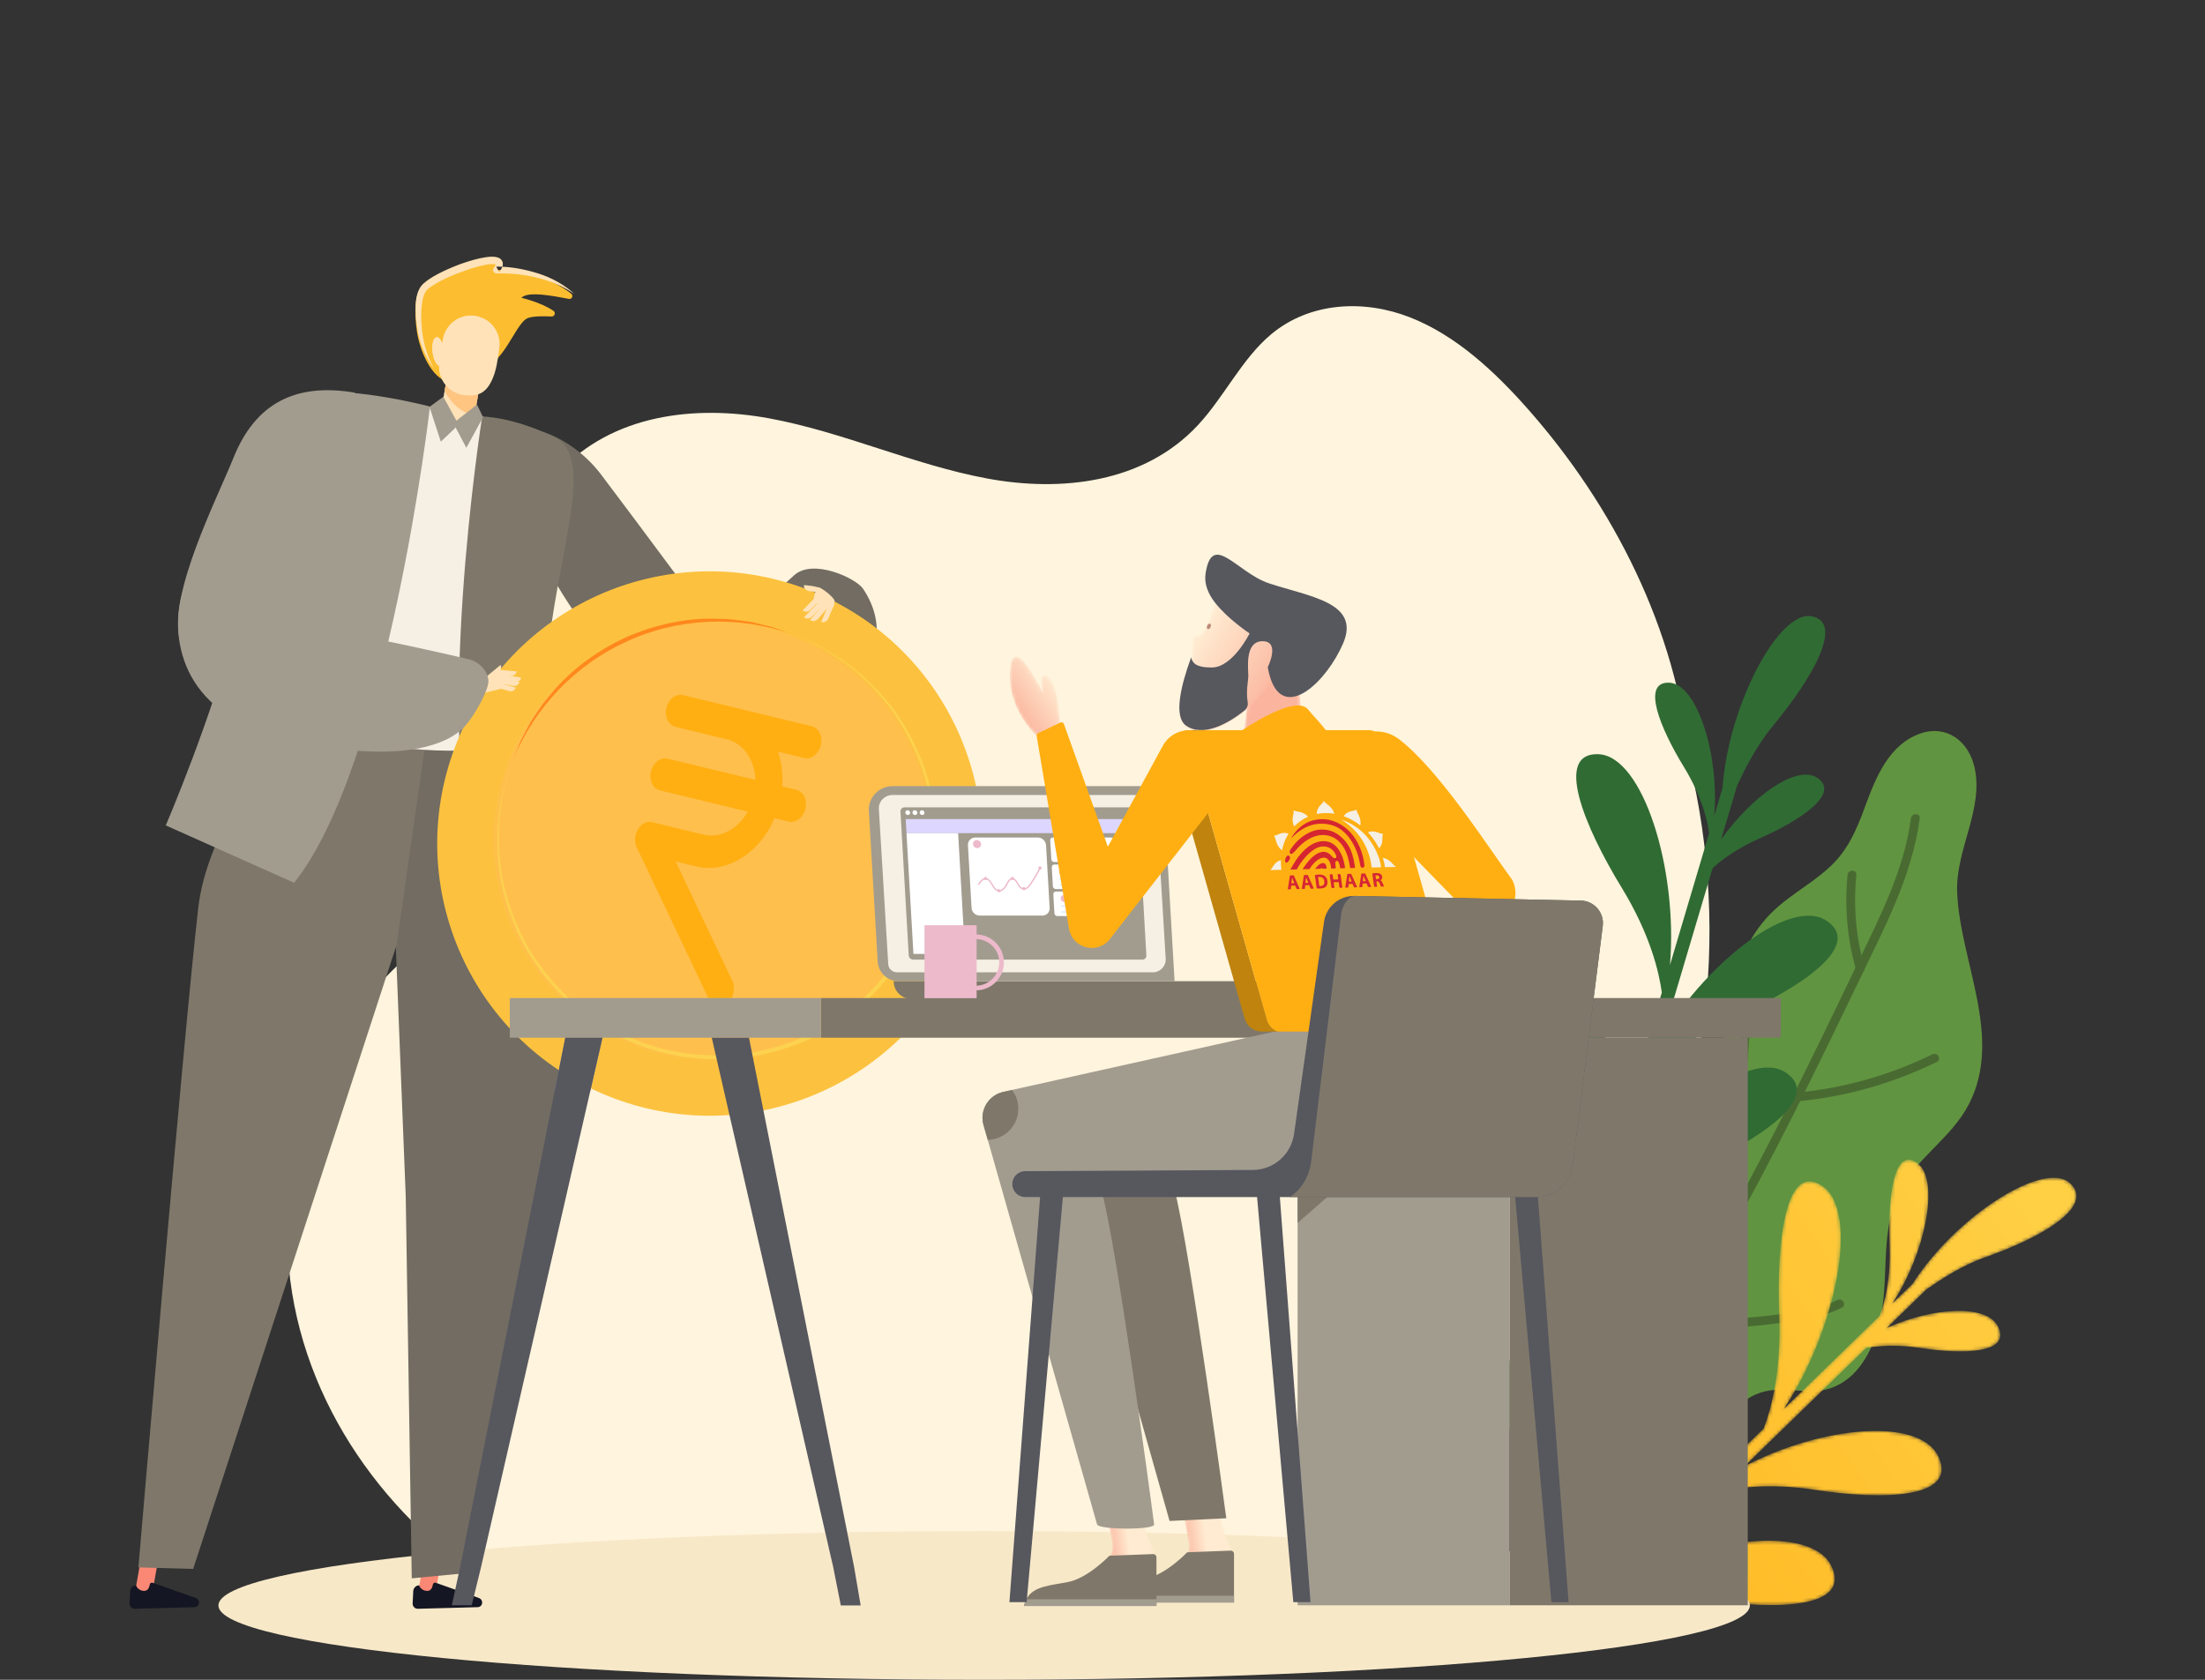 <svg xmlns="http://www.w3.org/2000/svg" xmlns:xlink="http://www.w3.org/1999/xlink" width="630" height="480" viewBox="0 0 630 480">
    <rect x="0" y="0" width="630" height="480" fill="#333333" stroke="none"/>
    <defs>
        <path id="prefix__a" d="M90.888 24.54c.396 10.226-1.53 17.065-2.825 20.435l-27.427 26.66C75.63 49.043 82.396 15.358 71.77 7.975c-10.588-7.357-13.24 15.583-12.413 36.9.624 16.11-2.385 26.928-4.438 32.314l-32.891 31.969c14.397-22.562 21.217-56.011 10.287-62.356-8.426-4.89-12.408 9.549-11.578 33.601.564 16.348-2.902 28.765-5.181 35.046L.065 130.507c.623 1.365 1.478 2.38 2.522 3.003l6.165-5.992c5.25-1.645 15.488-3.692 30.144-1.425 19.634 3.036 41.12 2.516 35.383-9.557-5.725-12.053-37.259-8.32-59.648 5.268L41.743 95.45c5.705-1.435 15.05-2.684 27.676-.73 19.634 3.038 41.12 2.517 35.384-9.557-5.375-11.316-33.499-8.715-55.445 2.886l34.817-33.841c3.628-.676 8.818-1.05 15.441-.026 12.374 1.915 25.916 1.586 22.302-6.024-3.138-6.602-18.57-5.685-31.82.293l11.286-10.97c4.02-2.764 9.75-6.722 16.893-9.24 13.592-4.791 25.954-11.567 25.98-17.47v-.038c-.007-1.273-.587-2.506-1.855-3.668C135.237.497 110.146 16.11 97.42 35.88l-5.808 5.644c9.507-14.238 13.813-35.575 7.1-40.24-.87-.604-1.656-.884-2.362-.884-4.711 0-5.915 12.456-5.462 24.14"/>
        <path id="prefix__d" d="M4.075 40.9C-8.19 73.33 8.158 109.56 40.586 121.822c32.429 12.262 68.659-4.084 80.922-36.512 12.263-32.429-4.083-68.658-36.513-80.921C77.685 1.623 70.182.313 62.802.313 37.45.313 13.572 15.783 4.075 40.9"/>
        <path id="prefix__f" d="M4.542 2.072s5.473 23.965 6.13 29.015C11.547 37.785.498 42.843.498 42.843c1.592 4.93 20.932 1.315 22.149-3.341.633-2.42 1.127-5.132.049-7.327-1.297-2.643-2.286-5.414-2.873-8.279L15.069.7 4.542 2.072z"/>
        <path id="prefix__i" d="M3.935 2.072s5.244 23.965 5.876 29.015C10.648 37.785.059 42.843.059 42.843c1.526 4.93 20.06 1.315 21.226-3.341.606-2.42 1.079-5.132.046-7.327-1.243-2.643-2.19-5.414-2.753-8.279L14.024.7 3.935 2.072z"/>
        <path id="prefix__l" d="M4.589 5.036c-1.332 3.101 4.172.568 4.172.568s-14.564 9.58-4.406 8.844c10.252-.744 15.315-9.88 15.315-9.88L16.423.439S5.921 1.934 4.589 5.036"/>
        <path id="prefix__o" d="M3.481.956L.908 22.502c-.152 1.279-.317 2.755.39 3.79 4.362 6.394 11.388 4.628 15.427 2.403 1.303-.718 2.072-2.221 1.954-3.795L16.798.021 3.481.956z"/>
        <path id="prefix__r" d="M10.669 1.785s-.225.438-.62 1.215c-.793 1.591-1.327 5.192-3.846 8.251-.64.778-1.835.144-2.1.778-.709 1.693-.11 4.561-.773 6.373-2.977 8.143-4.976 16.74-1.415 19.234 4.602 3.235 11.826-.241 17.625-5.266 2.554-2.211 4.823-4.713 6.478-7.084.555-.783 1.03-1.551 1.43-2.282C31.303 15.918 28.939.893 16.37.894c-1.708 0-3.605.278-5.7.891"/>
        <path id="prefix__u" d="M.58 4.781C-.116 17.18 9.636 24.506 9.636 24.506l5.246-3.325s-.13-12.802-3.5-14.827c-3.369-2.024-1.285 4.926-1.285 4.926S5.085.613 2.32.614C1.415.614.75 1.754.58 4.78"/>
        <linearGradient id="prefix__b" x1="-29.605%" x2="95.852%" y1="101.121%" y2="17.391%">
            <stop offset="0%" stop-color="#FFB218"/>
            <stop offset="100%" stop-color="#FFCF44"/>
        </linearGradient>
        <linearGradient id="prefix__g" x1="33.884%" x2="61.051%" y1="54.062%" y2="47.164%">
            <stop offset="0%" stop-color="#FBB59E"/>
            <stop offset="100%" stop-color="#FFEBD1"/>
        </linearGradient>
        <linearGradient id="prefix__j" x1="35.199%" x2="60.149%" y1="54.062%" y2="47.164%">
            <stop offset="0%" stop-color="#FBB59E"/>
            <stop offset="100%" stop-color="#FFEBD1"/>
        </linearGradient>
        <linearGradient id="prefix__m" x1="80.74%" x2="8.102%" y1="83.99%" y2="18.055%">
            <stop offset="0%" stop-color="#FBB59E"/>
            <stop offset="100%" stop-color="#FFEBD1"/>
        </linearGradient>
        <linearGradient id="prefix__p" x1="22635.265%" x2="22635.954%" y1="4969.309%" y2="4969.459%">
            <stop offset="0%" stop-color="#FBB59E"/>
            <stop offset="100%" stop-color="#FFEBD1"/>
        </linearGradient>
        <linearGradient id="prefix__s" x1="80.559%" x2="19.065%" y1="77.378%" y2="30.337%">
            <stop offset="0%" stop-color="#FBB59E"/>
            <stop offset="100%" stop-color="#FFEBD1"/>
        </linearGradient>
        <linearGradient id="prefix__v" x1="22.812%" x2="76.592%" y1="75.068%" y2="15.763%">
            <stop offset="0%" stop-color="#FBB59E"/>
            <stop offset="100%" stop-color="#FFEBD1"/>
        </linearGradient>
    </defs>
    <g fill="none" fill-rule="evenodd">
        <g>
            <path fill="#FFF4DD" d="M400.655 130.705c-3.513-37.821-21.913-73.356-45.907-100.588C344.97 19.02 333.922 8.8 320.832 3.672c-13.091-5.126-28.576-4.44-39.702 4.896-8.29 6.955-13.327 17.78-20.798 25.837-15.462 16.673-39.214 19.244-60.296 15.325-21.082-3.92-41.143-13.292-62.23-17.179-21.085-3.888-44.843-1.24-60.245 15.505-17.946 19.511-19.037 51.585-14.682 79.303 1.476 9.388 3.41 19.23.718 28.267-4.056 13.613-16.871 20.627-27.191 29.001C10.642 205.531-3.58 243.26.926 278.757c4.953 39.019 30.782 71.834 61.812 89.789 31.03 17.954 66.713 22.874 101.567 23.086 14.855.092 29.74-.623 44.441-3.03 42.693-6.995 82.872-28.217 118.265-56.11 19.768-15.578 38.413-33.504 52.525-55.59 26.547-41.547 33.12-96.98 21.119-146.197" transform="translate(37 73) translate(45 14)"/>
            <path fill="#619440" d="M477.18 167.833c-.439-12.062 7.678-23.688 4.965-35.582-1.74-7.622-8.096-12.145-15.32-9.701-9.157 3.097-12.922 12.646-16.133 21.423-2.281 6.238-4.77 11.887-9.543 16.423-4.097 3.893-8.93 6.745-13.332 10.192-7.744 6.065-11.994 13.538-14.273 23.443-2.526 10.984-2.851 24.011-11.65 31.84-7.186 6.39-18.022 8.48-22.244 18.34-4.601 10.748 2.592 27.007-8.091 34.373-4.514 3.112-9.526 4.361-13.598 8.345-3.149 3.08-5.624 6.91-7.346 11.077-3.732 9.025-3.787 19.403.536 28 .186.37.454.604.751.735 3.243 9.073 7.188 18.391 14.587 24.239 6.55 5.177 15.459 7.253 22.984 2.793 12.807-7.593 14.435-26.21 23.61-37.243 3.268-3.929 7.19-6.023 12.075-6.36 5.347-.37 10.654 1.282 15.927-.522 7.712-2.642 11.914-10.571 13.886-18.516 2.987-12.045.032-25.34 5.34-36.815 4.757-10.286 15.127-15.831 20.269-25.874 9.853-19.244-2.685-40.909-3.4-60.61" transform="translate(37 73) translate(45 14)"/>
            <path fill="#496B32" d="M463.969 146.84c-1.88 14.49-8.658 27.728-14.902 40.742-6.159 12.838-12.34 25.666-18.714 38.4-12.64 25.254-26.05 50.187-41.535 73.836-8.64 13.194-17.931 25.967-28.048 38.076-1.034 1.236.744 3.029 1.786 1.78 18.212-21.795 33.748-45.66 47.715-70.34 14.164-25.027 26.766-50.89 39.21-76.798 7.028-14.632 14.897-29.392 17.014-45.697.208-1.603-2.32-1.587-2.526 0" transform="translate(37 73) translate(45 14)"/>
            <path fill="#496B32" d="M381.584 313.55c.046-13.66-.156-27.32-.608-40.974-.053-1.618-2.58-1.624-2.526 0 .452 13.654.654 27.313.608 40.974-.006 1.621 2.52 1.623 2.526 0M396.083 293.9c3.788-1.349 7.764-1.324 11.733-1.398 4.244-.08 8.486-.326 12.71-.74 4.185-.412 8.355-.98 12.495-1.708 3.882-.683 7.707-1.583 11.227-3.404 1.444-.748.168-2.922-1.274-2.177-3.537 1.831-7.455 2.611-11.351 3.276-4.163.713-8.353 1.257-12.56 1.63-4.042.359-8.094.552-12.15.619-3.883.062-7.804.156-11.502 1.472-1.52.541-.865 2.976.672 2.43M415.35 259.836c1.388-4.325 1.256-8.873 1.193-13.357-.067-4.814-.045-9.63.068-14.443.225-9.634.818-19.259 1.756-28.851.158-1.612-2.37-1.602-2.526 0-.922 9.427-1.51 18.884-1.745 28.354-.114 4.646-.144 9.296-.092 13.944.053 4.59.333 9.252-1.091 13.683-.497 1.548 1.941 2.21 2.436.67M431.925 227.67c13.737-1.325 27.082-5.164 39.466-11.228 1.46-.714.18-2.888-1.275-2.176-11.958 5.855-24.925 9.604-38.19 10.885-1.604.154-1.62 2.675 0 2.52M450.711 189.43c-2.44-8.59-3.193-17.533-2.319-26.415.159-1.612-2.368-1.601-2.526 0-.894 9.089-.087 18.295 2.41 27.083.442 1.558 2.88.896 2.435-.669" transform="translate(37 73) translate(45 14)"/>
            <path fill="#306B34" d="M428.23 219.484c-10.673-7.12-36.28 13.308-49.283 37.115l11.06-37.25c4.273-4.342 11.794-10.517 23.678-15.763 18.48-8.159 36.884-20.356 26.191-27.49-10.021-6.684-33.202 10.913-46.761 32.791l14.204-47.837c2.83-2.56 7.157-5.718 13.392-8.47 11.646-5.141 23.245-12.829 16.507-17.324-5.849-3.902-18.81 5.32-27.482 17.655l4.604-15.505c2.18-4.55 5.28-11.053 10.29-17.104 11.606-14.019 20.237-29.545 10.918-31.212-9.327-1.668-23.716 25.343-25.407 49.123l-2.369 7.978c1.513-17.312-4.847-37.82-12.885-38.115-7.986-.294-2.594 12.92 4.217 24.063 5.185 8.484 6.75 15.355 7.22 18.929l-11.19 37.684c2.323-27.42-7.747-59.778-20.464-60.245-12.674-.466-4.118 20.499 6.69 38.181 8.167 13.363 10.676 24.212 11.442 29.917l-13.419 45.19c1.82-27.071-8.094-59.256-20.584-58.673-9.63.448-6.251 14.91 5.854 34.917 8.226 13.6 11.095 26.059 12.09 32.648l-6.321 21.285c1.188.82 2.41 1.216 3.611 1.175l2.515-8.47c3.778-4.273 11.696-11.615 25.49-17.704 18.481-8.158 36.885-20.356 26.192-27.489" transform="translate(37 73) translate(45 14)"/>
        </g>
        <g transform="translate(37 73) translate(412 258)">
            <mask id="prefix__c" fill="#fff">
                <use xlink:href="#prefix__a"/>
            </mask>
            <path fill="url(#prefix__b)" d="M90.888 24.54c.396 10.226-1.53 17.065-2.825 20.435l-27.427 26.66C75.63 49.043 82.396 15.358 71.77 7.975c-10.588-7.357-13.24 15.583-12.413 36.9.624 16.11-2.385 26.928-4.438 32.314l-32.891 31.969c14.397-22.562 21.217-56.011 10.287-62.356-8.426-4.89-12.408 9.549-11.578 33.601.564 16.348-2.902 28.765-5.181 35.046L.065 130.507c.623 1.365 1.478 2.38 2.522 3.003l6.165-5.992c5.25-1.645 15.488-3.692 30.144-1.425 19.634 3.036 41.12 2.516 35.383-9.557-5.725-12.053-37.259-8.32-59.648 5.268L41.743 95.45c5.705-1.435 15.05-2.684 27.676-.73 19.634 3.038 41.12 2.517 35.384-9.557-5.375-11.316-33.499-8.715-55.445 2.886l34.817-33.841c3.628-.676 8.818-1.05 15.441-.026 12.374 1.915 25.916 1.586 22.302-6.024-3.138-6.602-18.57-5.685-31.82.293l11.286-10.97c4.02-2.764 9.75-6.722 16.893-9.24 13.592-4.791 25.954-11.567 25.98-17.47v-.038c-.007-1.273-.587-2.506-1.855-3.668C135.237.497 110.146 16.11 97.42 35.88l-5.808 5.644c9.507-14.238 13.813-35.575 7.1-40.24-.87-.604-1.656-.884-2.362-.884-4.711 0-5.915 12.456-5.462 24.14" mask="url(#prefix__c)"/>
        </g>
        <g>
            <path fill="#F7E8C8" d="M462.964 384.753c0 11.734-97.951 21.247-218.779 21.247s-218.778-9.513-218.778-21.247 97.95-21.246 218.778-21.246c120.828 0 218.779 9.512 218.779 21.246" transform="translate(37 73) translate(0 1)"/>
            <path fill="#FB8875" d="M84.758 382.072c1.33.234 2.6-.653 2.836-1.982l2.216-12.516c.235-1.33-.652-2.599-1.983-2.834-1.33-.235-2.6.651-2.836 1.982l-2.215 12.517c-.236 1.33.652 2.598 1.982 2.833" transform="translate(37 73) translate(0 1)"/>
            <path fill="#141623" d="M100.759 383.88c.02.736-.536 1.35-1.243 1.368l-17.154.46c-.905.023-1.606-.823-1.452-1.754l.16-3.26c.046-.93.77-1.667 1.662-1.69 0 0 .48 1.415 2.098 1.592 1.31.144 1.718-.995 1.845-1.812.06-.393.456-.64.832-.508l12.405 4.383c.496.186.833.671.847 1.22" transform="translate(37 73) translate(0 1)"/>
            <path fill="#FB8875" d="M3.869 382.072c1.33.234 2.6-.653 2.835-1.982l2.217-12.516c.235-1.33-.652-2.599-1.983-2.834-1.33-.235-2.6.651-2.836 1.982l-2.216 12.517c-.235 1.33.652 2.598 1.983 2.833" transform="translate(37 73) translate(0 1)"/>
            <path fill="#141623" d="M19.87 383.88c.02.736-.537 1.35-1.242 1.368l-17.154.46c-.905.023-1.607-.823-1.452-1.754l.159-3.26c.046-.93.769-1.667 1.661-1.69 0 0 .48 1.415 2.098 1.592 1.311.144 1.72-.995 1.846-1.812.06-.393.456-.64.832-.508l12.405 4.383c.495.186.832.671.847 1.22" transform="translate(37 73) translate(0 1)"/>
            <path fill="#726C62" d="M209.605 94.256c12.955 19.413-9.522 37.107-20.866 45.93-18.446 14.348-33.42 8.798-38.76.028 0 0 6.307-8.005 9.603-14.45 5.291-10.35 18.507-24.816 30.356-35.417 5.411-4.841 17.656.896 19.667 3.909" transform="translate(37 73) translate(0 1)"/>
            <path fill="#FCBD30" d="M82.356 22.079c-.695-3.529-1.457-11.407 1.088-14.005 4.354-4.447 25.796-11.685 20.518-4.923 0 0 13.01-.596 22.267 6.801.668.534.156 1.615-.685 1.458-4.347-.82-11.744-2.303-13.578-.307 0 0 5.577 1.25 9.174 3.722.732.503.31 1.666-.577 1.617-2.161-.117-5.191-.147-6.763.45-2.886 1.097-5.74 9.687-10.253 12.944-2.011 1.451-8.193 6.26-12.308 5.34-5.116-1.144-8.066-8.952-8.883-13.097" transform="translate(37 73) translate(0 1)"/>
            <path fill="#726C62" d="M42.22 131.35c-5.248 8.305-3.71 18.08-5.395 34.794-3.746 37.14 38.105 1.255 38.105 1.255l3.995 100.459 1.72 109.148 15.175-1.453s30.81-108.061 33.512-134.32c7.162-69.587-10.223-115.424-12.557-119.315-5.364 3.343-60.444 11.557-74.554 9.432" transform="translate(37 73) translate(0 1)"/>
            <path fill="#7F786A" d="M39.813 131.126c-1.579 15.45-17.672 32.52-20.177 54.385-4.251 37.085-17.09 188.379-17.09 188.379l15.648.424 58.094-178.241 9.627-67.39s-41.388 3.725-46.102 2.443" transform="translate(37 73) translate(0 1)"/>
            <path fill="#F5EFE4" d="M112.233 138.916s-18.52 3.6-39.709.001c-19.395-3.296-35.2-11.188-35.2-11.188l-.414-64.655c2.23-14.639 18.548-25.903 34.44-23.487l27.967 5.234c15.893 2.416 26.783 16.832 24.553 31.471l-11.637 62.624z" transform="translate(37 73) translate(0 1)"/>
            <path fill="#726C62" d="M168.535 143.821l7.133-27.297S142.848 72.25 134.68 61.52c-9.979-13.11-29.21-19.064-31.564-4.95 0 0 5.747 12.43 17.275 33.49 16.656 30.428 48.144 53.762 48.144 53.762" transform="translate(37 73) translate(0 1)"/>
            <path fill="#A29C8F" d="M85.85 42.171S74.047 144.44 47.033 178.252l-36.676-16.396s13.395-30.925 21.207-61.31c7.812-30.384 6.605-60.699 19.984-62.313 13.38-1.614 34.3 3.938 34.3 3.938" transform="translate(37 73) translate(0 1)"/>
            <path fill="#FFE2B7" d="M93.11 48.255c-2.623-.446-4.388-2.931-3.942-5.553l.952-5.592c.446-2.621 2.935-4.384 5.558-3.939 2.623.446 4.388 2.933 3.943 5.553l-.952 5.593c-.446 2.62-2.934 4.383-5.559 3.938" transform="translate(37 73) translate(0 1)"/>
            <path fill="#FFC581" d="M90.23 36.469c.384-2.267 2.825-3.743 5.448-3.298 2.623.447 4.438 2.645 4.052 4.911l-1.01 5.932c-.21 1.237-3.59-.123-5.96-2.516-1.552-1.565-2.75-3.745-2.75-3.745l.22-1.284z" transform="translate(37 73) translate(0 1)"/>
            <path fill="#FFE2B7" d="M87.736 22.363c.597-.077 1.217.64 1.66 1.77l.164-1.067c.684-4.438 4.84-7.482 9.283-6.798 4.443.684 7.49 4.835 6.806 9.273 0 0-.496 4.59-1.356 7.185-1.927 5.816-4.816 6.747-8.93 6.114-4.112-.633-7.022-4.239-6.89-8.293-.815-.262-1.611-1.853-1.87-3.86-.292-2.27.215-4.207 1.133-4.324" transform="translate(37 73) translate(0 1)"/>
            <path fill="#FFE2B7" d="M87.736 22.363c.597-.077 1.217.64 1.66 1.77l.164-1.067c.684-4.438 4.84-7.482 9.283-6.798 4.443.684.634 23.205-3.48 22.572-4.112-.633-7.022-4.239-6.89-8.293-.815-.262-1.611-1.853-1.87-3.86-.292-2.27.215-4.207 1.133-4.324" transform="translate(37 73) translate(0 1)"/>
            <path fill="#7F786A" d="M100.762 45.022s-14.735 93.465-.428 134.3l25.743-.658s-9.552-31.588-6.871-62.844c2.68-31.257 14.34-58.94 2.248-64.882-12.093-5.942-20.692-5.916-20.692-5.916" transform="translate(37 73) translate(0 1)"/>
            <path fill="#A29C8F" d="M88.948 52.198L85.707 42.274 89.664 39.369 93.488 46.364 93.111 48.255z" transform="translate(37 73) translate(0 1)"/>
            <path fill="#A29C8F" d="M96.244 53.956L101.024 45.224 99.291 41.617 93.126 46.414 93.04 47.902z" transform="translate(37 73) translate(0 1)"/>
            <path fill="#FCC23F" d="M238.586 194.547c-15.207 40.171-60.13 60.422-100.342 45.23-40.21-15.192-60.48-60.072-45.274-100.246 15.206-40.171 60.13-60.422 100.34-45.23 40.212 15.192 60.482 60.074 45.276 100.246" transform="translate(37 73) translate(0 1)"/>
        </g>
        <g transform="translate(37 73) translate(104 104)">
            <mask id="prefix__e" fill="#fff">
                <use xlink:href="#prefix__d"/>
            </mask>
            <path fill="#FFBF4D" d="M4.075 40.9C-8.19 73.33 8.158 109.56 40.586 121.822c32.429 12.262 68.659-4.084 80.922-36.512 12.263-32.429-4.083-68.658-36.513-80.921C77.685 1.623 70.182.313 62.802.313 37.45.313 13.572 15.783 4.075 40.9" mask="url(#prefix__e)"/>
        </g>
        <g>
            <path fill="#FFAF12" d="M179.758 143.613c2.03.492 4.172-1.142 4.78-3.647.607-2.506-.548-4.938-2.579-5.43l-22.071-5.346-14.714-3.565c-2.032-.492-4.173 1.142-4.78 3.648-.608 2.504.546 4.937 2.578 5.43l14.714 3.564c4.79 1.16 7.914 5.943 8.158 11.587l-25.073-6.074c-2.032-.492-4.172 1.142-4.78 3.647-.608 2.506.547 4.938 2.578 5.43l25.074 6.074c-2.802 4.906-7.77 7.729-12.561 6.568l-14.714-3.564c-.479-.116-.986-.114-1.49.004-1.01.246-1.944.95-2.59 1.978-.644 1.016-.947 2.268-.841 3.466.048.608.2 1.174.444 1.675l20.618 43.427c.505 1.065 1.339 1.738 2.281 1.966.942.228 1.991.011 2.926-.695 1.864-1.422 2.561-4.3 1.556-6.418l-16.226-34.175 5.835 1.414c8.888 2.152 18.204-3.856 22.42-13.79l4.054.981c2.03.492 4.172-1.142 4.78-3.648.607-2.505-.548-4.937-2.579-5.43l-4.053-.981c.267-3.51-.214-6.856-1.198-9.9l7.453 1.804z" transform="translate(37 73) translate(13)"/>
            <path fill="#FF881D" d="M96.428 144.408l2.294-5.643c.906-1.816 1.9-3.593 2.85-5.398 1.068-1.73 2.274-3.379 3.407-5.076 1.231-1.623 2.598-3.144 3.895-4.724 5.508-6.041 12.29-10.908 19.718-14.352 7.466-3.363 15.599-5.274 23.776-5.455 2.043.063 4.089.05 6.123.178 2.024.266 4.057.457 6.066.784 1.983.477 3.974.91 5.939 1.424l5.751 2.013c-7.68-2.622-15.8-3.854-23.848-3.478-8.04.367-16.015 2.235-23.31 5.622-7.337 3.295-13.98 8.077-19.545 13.891-5.575 5.814-10 12.723-13.116 20.214" transform="translate(37 73) translate(13)"/>
            <path fill="#FCD24F" d="M176.812 108.372c5.699 2.255 11.17 5.118 16.095 8.813 4.84 3.78 9.215 8.164 12.872 13.128 3.54 5.043 6.386 10.55 8.471 16.356 1.943 5.857 3.046 11.968 3.356 18.135.202 6.179-.592 12.349-2.087 18.343-.972 2.93-1.754 5.932-3.116 8.717l-.926 2.124c-.158.352-.298.714-.474 1.056l-.567 1.01-2.27 4.043c-3.351 5.193-7.322 9.991-11.963 14.093-4.71 4.014-9.941 7.388-15.548 10.023-5.685 2.46-11.679 4.145-17.807 5.02-6.15.764-12.375.564-18.489-.36l-4.534-.973-1.134-.244c-.374-.096-.737-.231-1.106-.345l-2.206-.712c-2.99-.822-5.76-2.222-8.601-3.432-5.486-2.847-10.642-6.331-15.143-10.574-4.42-4.313-8.273-9.183-11.383-14.515-2.976-5.404-5.222-11.182-6.665-17.171-1.303-6.026-1.696-12.205-1.33-18.333.488-6.136 1.96-12.13 4.04-17.892-1.987 5.797-3.358 11.798-3.745 17.91-.266 6.108.223 12.236 1.61 18.181 1.495 5.918 3.762 11.615 6.75 16.926 3.12 5.24 6.967 10.008 11.359 14.218 4.477 4.134 9.574 7.518 14.969 10.315 2.8 1.179 5.526 2.551 8.469 3.349l2.17.695c.364.11.721.242 1.088.335l1.116.236 4.458.943c6.009.89 12.123 1.067 18.158.302 6.012-.879 11.887-2.554 17.46-4.977 5.506-2.57 10.65-5.866 15.288-9.791 4.567-4.014 8.479-8.715 11.788-13.806l2.242-3.966.562-.99c.173-.337.31-.693.468-1.038l.916-2.086c1.35-2.734 2.123-5.685 3.091-8.564 1.471-5.893 2.307-11.952 2.168-18.042-.252-6.077-1.284-12.115-3.151-17.919-2.007-5.756-4.781-11.224-8.229-16.26-3.545-4.974-7.816-9.395-12.574-13.236-4.842-3.754-10.252-6.698-15.916-9.045" transform="translate(37 73) translate(13)"/>
            <path fill="#FB8875" d="M86.817 122.117l-1.965 2.434c-.495.614-.47 1.496.061 2.079.72.792 2 .667 2.553-.25l1.197-1.984-1.846-2.279z" transform="translate(37 73) translate(13)"/>
            <path fill="#FFE2B7" d="M93.302 123.78s1.223-2.47 1.061-3.329c-.123-.656-1.682-2.075-1.682-2.075s-3.96 2.13-5.213 3.093c-.868.668-1.442 1.458-1.133 2.595.206.753.974 1.207 1.732 1.018l5.235-1.302z" transform="translate(37 73) translate(13)"/>
            <path fill="#FFE2B7" d="M97.356 123.476c-.212.768-1.007 1.218-1.774 1.006l-3.511-.969.384-1.39 4.901 1.353z" transform="translate(37 73) translate(13)"/>
            <path fill="#FFE2B7" d="M98.417 121.847c-.139.784-.98 1.29-1.879 1.132l-4.109-.726.252-1.42 5.736 1.014z" transform="translate(37 73) translate(13)"/>
            <path fill="#FFE2B7" d="M98.918 120.66c-.139.784-.98 1.29-1.879 1.131l-4.108-.725.251-1.42 5.736 1.013z" transform="translate(37 73) translate(13)"/>
            <path fill="#FFE2B7" d="M97.58 118.848c-.063.794-.852 1.38-1.762 1.308l-4.158-.326 1.005-1.412 4.914.43z" transform="translate(37 73) translate(13)"/>
            <path fill="#FFE2B7" d="M93.01 117.022c.417.68.123 1.616-.656 2.092l-3.558 2.177-.695-.234 4.91-4.035z" transform="translate(37 73) translate(13)"/>
            <path fill="#A29C8F" d="M81.805 135.55c-14.197 12.232-52.647 3.923-65.095-3.267C-3.534 120.59-.765 97.521 5.363 89.277c0 0 17.26 15.025 24.479 15.654 11.59 1.01 41.855 7.497 54.414 10.551 2.98.724 5.87 4.107 5.194 7.095-.813 3.587-4.9 10.606-7.645 12.972" transform="translate(37 73) translate(13)"/>
            <path fill="#A29C8F" d="M12.676 115.52c-7.407.82-10.144-.352-11.38-5.917-2.972-13.38 10.41-39.426 15.469-51.928C22.948 42.4 34.264 36.285 51.39 39.209c0 0-5.765 19.472-13.331 42.265-3.209 9.669-5.508 28.77-5.508 28.77s-7.071 3.859-19.875 5.275" transform="translate(37 73) translate(13)"/>
            <path fill="#FFE2B7" d="M182.474 98.377c-.024.891 1.496 1.624 2.367 2.241.666.47 2.688.535 2.688.535s.823-.665.949-2.295c.087-1.132-4.569-4.632-4.988-3.977 0 0-.976 2.046-1.016 3.496" transform="translate(37 73) translate(13)"/>
            <path fill="#FFE2B7" d="M184.644 104.69c.763.319 1.68-.13 2.047-1.004l1.678-3.997-1.384-.58-2.341 5.58zM179.682 94.206c-.109.82.565 1.586 1.506 1.71l4.298.571s-.351-.772-.53-.979c-.953-1.116-5.274-1.302-5.274-1.302" transform="translate(37 73) translate(13)"/>
            <path fill="#FFE2B7" d="M181.477 104.136c.625.542 1.636.403 2.259-.314l2.844-3.27-1.774-.314-3.329 3.898z" transform="translate(37 73) translate(13)"/>
            <path fill="#FFE2B7" d="M179.739 103.34c.585.586 1.604.519 2.275-.151l3.07-3.063-1.747-.438-3.598 3.652zM179.337 101.386c.585.587 1.603.519 2.274-.151l3.07-3.063-1.746-.437-3.598 3.651zM74.07 32.371c-1.337-1.615-2.346-3.497-3.16-5.446-.84-1.937-1.402-4.033-1.703-6.125-.32-2.096-.52-4.215-.448-6.383.035-1.08.138-2.183.446-3.289.27-1.067.882-2.324 1.817-3.128 1.74-1.529 3.63-2.496 5.549-3.444 1.925-.916 3.885-1.733 5.898-2.425 2.018-.678 4.064-1.27 6.235-1.618C89.814.381 90.877.17 92.33.61c.368.148.86.416 1.14.968.146.286.215.568.198.815.014.28-.03.498-.094.672-.233.783-.612 1.216-.96 1.702l-.82-1.583c4.128-.018 8.087.74 11.934 1.936 3.831 1.209 7.44 3.193 10.382 5.849-1.679-1.06-3.361-2.073-5.182-2.807-1.808-.743-3.66-1.357-5.548-1.823-1.887-.467-3.806-.8-5.737-.994-1.92-.18-3.896-.264-5.759-.2-.545.017-1-.409-1.02-.954-.007-.22.06-.428.18-.598l.021-.033c.251-.358.523-.774.559-1.008.033-.072.03-.11.015-.094.018-.02 0 .019.022.07.057.075.058.069-.05.021-.56-.154-1.64-.082-2.576.076-1.949.335-3.921.922-5.847 1.595-3.81 1.345-7.79 2.967-10.837 5.276-1.267 1.013-1.652 3.078-1.879 5.039-.198 1.997-.144 4.06.033 6.104.36 4.059 1.45 8.12 3.564 11.733" transform="translate(37 73) translate(13)"/>
            <path fill="#7F786A" d="M381.269 385.712L449.363 385.712 449.363 223.533 381.269 223.533z" transform="translate(37 73) translate(13)"/>
            <path fill="#A29C8F" d="M320.742 385.712L381.269 385.712 381.269 223.533 320.742 223.533z" transform="translate(37 73) translate(13)"/>
            <path fill="#7F786A" d="M184.555 223.533L458.82 223.533 458.82 212.19 184.555 212.19z" transform="translate(37 73) translate(13)"/>
            <path fill="#A29C8F" d="M95.655 223.533L184.555 223.533 184.555 212.19 95.655 212.19z" transform="translate(37 73) translate(13)"/>
            <path fill="#7783BB" d="M108.498 238.657L118.674 238.657 122.136 223.533 111.506 223.533z" transform="translate(37 73) translate(13)"/>
            <path fill="#7F786A" d="M381.269 223.533L320.742 276.467 320.742 223.533z" transform="translate(37 73) translate(13)"/>
            <path fill="#57575E" d="M194.031 374.771L193.653 372.881 167.002 238.657 163.995 223.533 153.364 223.533 156.826 238.657 187.62 372.881 188.054 374.771 190.229 385.756 195.904 385.756zM111.506 223.533L108.498 238.657 81.848 372.881 81.469 374.771 79.1 385.712 84.775 385.712 87.446 374.771 87.881 372.881 118.674 238.657 122.136 223.533z" transform="translate(37 73) translate(13)"/>
            <path fill="#7F786A" d="M277.149 212.446h-66.757c-2.801 0-5.07-2.269-5.07-5.068h71.827v5.068zM277.149 212.446v-5.068h66.89c2.727 0 4.938 2.21 4.938 4.935v.133" transform="translate(37 73) translate(13)"/>
            <path fill="#A29C8F" d="M285.6 207.378h-78.88c-3.158 0-5.768-2.461-5.953-5.612l-2.513-42.992c-.227-3.873 2.855-7.138 6.737-7.138h70.983c3.574 0 6.528 2.786 6.738 6.35l2.887 49.392z" transform="translate(37 73) translate(13)"/>
            <path fill="#F5EFE4" d="M283.057 200.987c.127 2.093-1.57 3.857-3.71 3.857h-73.043c-1.338 0-2.443-1.009-2.522-2.3l-2.68-44.355c-.13-2.181 1.662-4.02 3.92-4.02h71.082c2.316 0 4.23 1.748 4.366 3.985l2.587 42.833z" transform="translate(37 73) translate(13)"/>
            <path fill="#A29C8F" d="M276.404 201.211h-65.5c-.66 0-1.228-.537-1.266-1.198l-2.36-41.111c-.038-.661.467-1.198 1.13-1.198h65.498c.662 0 1.23.537 1.268 1.198l2.36 41.11c.038.662-.468 1.199-1.13 1.199" transform="translate(37 73) translate(13)"/>
            <path fill="#FFF" d="M210.033 159.21c.021.376-.267.683-.645.683s-.703-.307-.724-.684c-.021-.378.268-.685.645-.685.378 0 .703.307.724.685M212.087 159.21c.02.376-.267.683-.646.683-.378 0-.702-.307-.723-.684-.022-.378.267-.685.645-.685s.702.307.724.685M214.14 159.21c.02.376-.267.683-.645.683-.379 0-.703-.307-.724-.684-.022-.378.267-.685.645-.685s.702.307.724.685" transform="translate(37 73) translate(13)"/>
            <path fill="#DDD6FF" d="M273.791 161.051L274.022 165.071 209.001 165.071 208.77 161.051z" transform="translate(37 73) translate(13)"/>
            <path fill="#FFF" d="M225.729 199.574L210.982 199.574 209 165.07 223.748 165.07zM268.849 188.76h-16.775c-.422 0-.783-.34-.808-.763l-.314-5.476c-.024-.421.298-.764.72-.764h16.775c.422 0 .783.343.807.764l.315 5.476c.024.422-.299.764-.72.764" transform="translate(37 73) translate(13)"/>
            <path fill="#CAE5FF" d="M267.455 186.045L253.156 186.045 253.14 185.76 267.439 185.76zM262.406 187.76L253.254 187.76 253.238 187.474 262.389 187.474z" transform="translate(37 73) translate(13)"/>
            <path fill="#EDBACB" d="M255.026 183.759c.033.552-.39 1-.943 1-.553 0-1.027-.448-1.058-1-.032-.553.39-1 .943-1 .553 0 1.027.447 1.058 1M259.19 184.045h-2.86c-.158 0-.293-.129-.303-.286-.009-.158.112-.286.27-.286h2.86c.158 0 .293.128.302.286.009.157-.111.286-.27.286" transform="translate(37 73) translate(13)"/>
            <path fill="#FFF" d="M268.406 181.043H251.63c-.421 0-.783-.342-.808-.763l-.313-5.477c-.024-.421.297-.763.72-.763h16.776c.421 0 .782.342.806.763l.315 5.477c.024.421-.298.763-.72.763" transform="translate(37 73) translate(13)"/>
            <path fill="#CAE5FF" d="M267.012 178.328L252.713 178.328 252.696 178.042 266.996 178.042zM261.963 180.042L252.811 180.042 252.795 179.757 261.947 179.757z" transform="translate(37 73) translate(13)"/>
            <path fill="#EDBACB" d="M254.584 176.041c.031.553-.392 1-.944 1-.553 0-1.027-.447-1.058-1-.033-.553.39-1 .943-1 .553 0 1.027.447 1.059 1M258.747 176.327h-2.86c-.158 0-.294-.128-.303-.286-.009-.157.111-.285.27-.285h2.86c.158 0 .293.128.303.285.008.158-.113.286-.27.286" transform="translate(37 73) translate(13)"/>
            <path fill="#FFF" d="M267.963 173.326h-16.775c-.422 0-.784-.342-.808-.764l-.315-5.475c-.024-.423.299-.764.72-.764h16.776c.423 0 .783.341.808.764l.314 5.475c.024.422-.298.764-.72.764" transform="translate(37 73) translate(13)"/>
            <path fill="#CAE5FF" d="M266.569 170.611L252.269 170.611 252.253 170.325 266.552 170.325zM266.618 171.468L252.319 171.468 252.303 171.182 266.602 171.182zM261.519 172.326L252.368 172.326 252.352 172.04 261.503 172.04z" transform="translate(37 73) translate(13)"/>
            <path fill="#EDBACB" d="M254.14 168.324c.033.553-.39 1-.943 1-.553 0-1.027-.447-1.058-1-.032-.552.39-1 .943-1 .553 0 1.027.448 1.058 1M258.304 168.61h-2.86c-.158 0-.293-.128-.303-.286-.009-.157.112-.285.27-.285h2.86c.158 0 .293.128.303.285.008.158-.112.285-.27.285" transform="translate(37 73) translate(13)"/>
            <path fill="#FFF" d="M248.872 168.52l1.028 17.906c.066 1.17-.793 2.127-1.944 2.193-.043.003-.085.005-.129.005h-17.915c-1.214 0-2.256-.983-2.325-2.198l-1.029-17.905c-.07-1.213.86-2.198 2.073-2.198h17.915c1.215 0 2.256.985 2.326 2.198" transform="translate(37 73) translate(13)"/>
            <path fill="#EDBACB" d="M235.483 181.752l-.075-.001c-.76-.04-1.46-.661-2.08-1.85-.544-1.041-1.115-1.58-1.697-1.6l-.036-.001c-.844 0-1.534 1.052-1.77 1.456-.05.087-.161.116-.254.066-.102-.055-.141-.18-.086-.275.269-.466 1.07-1.675 2.138-1.636.741.027 1.43.641 2.048 1.826.547 1.047 1.13 1.593 1.734 1.623 1.036.055 1.879-1.399 1.953-1.534.032-.082.2-.506.477-.937.425-.663.885-1.005 1.369-1.014.601-.01 1.177.497 1.713 1.51.485.918 1.01 1.403 1.557 1.438.97.065 1.766-1.272 1.773-1.284l.007-.01c1.266-1.88 1.981-3.097 2.635-4.49l.355.182c-.662 1.41-1.383 2.64-2.66 4.532-.066.112-.892 1.462-2.02 1.462l-.093-.003c-.7-.046-1.338-.604-1.898-1.661-.31-.588-.792-1.286-1.328-1.286h-.011c-.721.013-1.337 1.251-1.514 1.727l-.004.012-.006.012c-.038.072-.95 1.736-2.227 1.736" transform="translate(37 73) translate(13)"/>
            <path fill="#EDBACB" d="M247.599 175.007c.015.254-.18.46-.435.46-.254 0-.472-.206-.487-.46-.014-.255.18-.46.435-.46.254 0 .473.205.487.46M239.741 178.033c.015.255-.18.461-.434.461s-.473-.206-.488-.46c-.014-.255.181-.461.435-.461.255 0 .473.206.487.46M243.001 180.929c.016.253-.18.46-.433.46-.255 0-.474-.207-.488-.46-.015-.255.18-.461.434-.461.255 0 .473.206.487.46M235.86 181.52c.015.255-.18.461-.435.461-.253 0-.472-.206-.487-.46-.014-.255.18-.461.435-.461s.472.206.487.46M232.04 178.033c.014.255-.18.461-.436.461-.253 0-.472-.206-.487-.46-.014-.255.18-.461.435-.461s.472.206.487.46M230.308 168.194c.037.636-.448 1.151-1.085 1.151-.636 0-1.181-.515-1.218-1.151-.036-.637.45-1.152 1.086-1.152.636 0 1.181.515 1.217 1.152M214.134 212.228L229.036 212.228 229.036 191.376 214.134 191.376z" transform="translate(37 73) translate(13)"/>
            <path fill="#EDBACB" d="M228.835 195.344c-3.674 0-6.662 2.988-6.662 6.66s2.988 6.659 6.662 6.659 6.664-2.987 6.664-6.66c0-3.671-2.99-6.66-6.664-6.66m0 14.651c-4.409 0-7.996-3.585-7.996-7.99 0-4.408 3.587-7.992 7.996-7.992 4.41 0 7.996 3.584 7.996 7.992 0 4.405-3.587 7.99-7.996 7.99" transform="translate(37 73) translate(13)"/>
        </g>
        <g transform="translate(37 73) translate(292 337)">
            <mask id="prefix__h" fill="#fff">
                <use xlink:href="#prefix__f"/>
            </mask>
            <path fill="url(#prefix__g)" d="M4.542 2.072s5.473 23.965 6.13 29.015C11.547 37.785.498 42.843.498 42.843c1.592 4.93 20.932 1.315 22.149-3.341.633-2.42 1.127-5.132.049-7.327-1.297-2.643-2.286-5.414-2.873-8.279L15.069.7 4.542 2.072z" mask="url(#prefix__h)"/>
        </g>
        <g>
            <path fill="#7F786A" d="M13.933 164.914h37.644V151.01c0-.522-.432-.94-.954-.92l-12.423.473s-6.015 6.353-11.72 7.497c-4.981.998-9.948 1.124-11.894 4.932-.29.561-.508 1.196-.653 1.923" transform="translate(37 73) translate(264 220)"/>
            <path fill="#A29C8F" d="M13.933 164.914h37.644v-1.923H14.586c-.29.561-.508 1.196-.653 1.923" transform="translate(37 73) translate(264 220)"/>
            <path fill="#7F786A" d="M77.146.087l-71.02 17.28c-4.15 1.04-6.613 5.32-5.434 9.44l32.47 114.807 16.205-.772s-10.184-76.133-14.87-94.294c-.636-2.468 1.2-4.876 3.743-4.898l50.86-.439c15.27-1.461 23.453-17.516 25.856-41.124h-37.81z" transform="translate(37 73) translate(264 220)"/>
        </g>
        <g transform="translate(37 73) translate(271 337)">
            <mask id="prefix__k" fill="#fff">
                <use xlink:href="#prefix__i"/>
            </mask>
            <path fill="url(#prefix__j)" d="M3.935 2.072s5.244 23.965 5.876 29.015C10.648 37.785.059 42.843.059 42.843c1.526 4.93 20.06 1.315 21.226-3.341.606-2.42 1.079-5.132.046-7.327-1.243-2.643-2.19-5.414-2.753-8.279L14.024.7 3.935 2.072z" mask="url(#prefix__k)"/>
        </g>
        <g>
            <path fill="#7F786A" d="M12.57 164.914h37.845V151c0-.523-.435-.94-.96-.92l-12.489.473s-6.047 6.356-11.783 7.502c-5.007.998-10.001 1.124-11.957 4.935-.291.561-.51 1.196-.656 1.924" transform="translate(37 73) translate(243 221)"/>
            <path fill="#A29C8F" d="M12.57 164.914h37.845v-1.924h-37.19c-.29.561-.51 1.196-.655 1.924M135.947.057c-2.42 23.618-22.256 41.648-46.064 41.85l-51.13.44c-2.553.023-4.399 2.43-3.763 4.906 4.095 15.779 13.195 82.105 14.754 94.347.21 1.633-15.84 1.571-16.29 0L2.532 32.806l-.318-1.091-1.21-4.218c-1.187-4.124 1.295-8.403 5.46-9.448l2.685-.596 3.956-.882L84.453.7l51.494-.643z" transform="translate(37 73) translate(243 221)"/>
            <path fill="#7F786A" d="M10.957 22.816c0 4.851-3.903 8.798-8.744 8.9l-1.21-4.218c-1.187-4.125 1.296-8.404 5.462-9.45l2.684-.595c1.132 1.486 1.808 3.343 1.808 5.363" transform="translate(37 73) translate(243 221)"/>
        </g>
        <g transform="translate(37 73) translate(333 207)">
            <mask id="prefix__n" fill="#fff">
                <use xlink:href="#prefix__l"/>
            </mask>
            <path fill="url(#prefix__m)" d="M4.589 5.036c-1.332 3.101 4.172.568 4.172.568s-14.564 9.58-4.406 8.844c10.252-.744 15.315-9.88 15.315-9.88L16.423.439S5.921 1.934 4.589 5.036" mask="url(#prefix__n)"/>
        </g>
        <path fill="#FFAF12" d="M347.72 140.31c-.989 1.422-1.668 3.18-1.717 5.34-.071 3.049 1.222 5.976 3.364 8.173l29.291 30.073-31.6 23.895 5.427 6.209 40.46-26.192c2.072-1.342 3.247-3.697 3.03-6.132-.126-1.39-.497-2.717-1.152-3.604-6.466-8.743-20.633-31.086-32.162-39.887-4.683-3.575-11.59-2.692-14.942 2.126" transform="translate(37 73)"/>
        <g transform="translate(37 73) translate(317 118)">
            <mask id="prefix__q" fill="#fff">
                <use xlink:href="#prefix__o"/>
            </mask>
            <path fill="url(#prefix__p)" d="M3.481.956L.908 22.502c-.152 1.279-.317 2.755.39 3.79 4.362 6.394 11.388 4.628 15.427 2.403 1.303-.718 2.072-2.221 1.954-3.795L16.798.021 3.481.956z" mask="url(#prefix__q)"/>
        </g>
        <g transform="translate(37 73) translate(300 97)">
            <mask id="prefix__t" fill="#fff">
                <use xlink:href="#prefix__r"/>
            </mask>
            <path fill="url(#prefix__s)" d="M10.669 1.785s-.225.438-.62 1.215c-.793 1.591-1.327 5.192-3.846 8.251-.64.778-1.835.144-2.1.778-.709 1.693-.11 4.561-.773 6.373-2.977 8.143-4.976 16.74-1.415 19.234 4.602 3.235 11.826-.241 17.625-5.266 2.554-2.211 4.823-4.713 6.478-7.084.555-.783 1.03-1.551 1.43-2.282C31.303 15.918 28.939.893 16.37.894c-1.708 0-3.605.278-5.7.891" mask="url(#prefix__t)"/>
        </g>
        <g>
            <path fill="#57575E" d="M49.698 25.968c-4.682 10.73-16.012 21.46-20.337 10.855-.467-1.135-.853-2.515-1.141-4.172 0 0 3.703-7.425-1.48-7.425-5.185 0-4.075 7.796-4.075 10.023 0 1.106-.71 4.124-.185 7.369.145.901-.173 1.813-.883 2.385-5.66 4.546-12.343 7.42-16.706 4.354-3.614-2.532-1.585-11.256 1.437-19.52.525 2.48 2.882 2.894 5.933 2.894 5.925 0 10.774-9.733 10.774-9.733s-6.102-3.98-9.886-8.79c-2.111-2.68-3.118-5.545-2.703-8.288 1.851-12.25 8.94-.306 18.075 2.746 11.612 3.881 26.361 5.422 21.177 17.302" transform="translate(37 73) translate(297 85)"/>
            <path fill="#BC8877" d="M11.862 21.213c-.189.422-.551.667-.81.546-.257-.12-.313-.562-.124-.985.19-.423.552-.667.81-.545.258.12.314.56.124.984" transform="translate(37 73) translate(297 85)"/>
            <path fill="#FFAF12" d="M20.973 50.64s15.024-10.395 18.726-5.94c3.703 4.455 8.887 8.91 4.444 9.653-4.444.743-23.382 1.484-23.17-3.712" transform="translate(37 73) translate(297 85)"/>
            <path fill="#BF830E" d="M30.96 136.772h-4.473c-2.259 0-4.25-1.507-4.866-3.69L.343 58.095c-1.066-3.742 1.734-7.454 5.607-7.454h2.036c-1.643 1.455-2.465 3.786-1.791 6.132l21.737 76.605c.443 1.583 1.584 2.807 3.028 3.394" transform="translate(37 73) translate(297 85)"/>
            <path fill="#FFAF12" d="M78.566 136.772H30.96c-1.443-.587-2.584-1.811-3.029-3.394L6.195 56.773c-.675-2.346.147-4.677 1.792-6.132H57.18c1.489 0 2.798.99 3.205 2.427l22.226 78.336c.762 2.687-1.252 5.368-4.044 5.368" transform="translate(37 73) translate(297 85)"/>
            <g>
                <path fill="#D42531" d="M9.253 19.541c.314-.505.629-.959.959-1.401.693-.93 1.432-1.814 2.357-2.494.608-.447 1.245-.847 2-1.015 1.07-.238 2.034.09 2.87 1.02.142.159.273.331.435.47.22.19.457.31.725.247.2-.047.3-.2.288-.423-.015-.267-.101-.522-.233-.76-.702-1.273-1.705-1.996-3.037-2.143-1.065-.118-1.981.193-2.834.702-1.167.696-2.14 1.634-3.029 2.678-.799.936-1.511 1.948-2.097 3.064-.03.058-.063.097-.135.099-.57.011-1.14.026-1.707.041-.034-.04-.005-.064.008-.088.932-1.738 1.962-3.39 3.27-4.805 1.117-1.21 2.376-2.214 3.917-2.803 1.03-.392 2.112-.552 3.268-.32 1.478.294 2.601 1.21 3.451 2.564.742 1.179 1.194 2.452 1.46 3.781.075.373.13.748.182 1.123.015.115-.004.162-.122.162-.378 0-.755.013-1.131.027-.1.004-.132-.027-.148-.133-.066-.463-.146-.924-.31-1.375-.047-.132-.105-.26-.184-.377-.234-.347-.641-.35-.796-.002-.104.232-.093.494-.068.756.032.342.075.686.121 1.029.014.106-.012.14-.111.14-.362.004-.724.012-1.084.028-.11.004-.14-.028-.148-.146-.045-.635-.142-1.264-.457-1.861-.307-.579-.723-.996-1.349-1.088-.447-.065-.856.039-1.245.208-.738.323-1.343.833-1.895 1.416-.432.455-.807.964-1.142 1.508-.056.091-.122.124-.228.127-.595.01-1.188.027-1.82.044" transform="translate(37 73) translate(297 85) translate(28.916 70.848)"/>
                <path fill="#D42531" d="M24.097 18.12c.043.31.085.617.133.927.015.093-.016.118-.1.12-.392.005-.784.015-1.175.03-.1.003-.123-.04-.136-.132-.099-.69-.227-1.377-.39-2.062-.364-1.526-.888-2.996-1.843-4.308-1.27-1.748-2.892-2.706-4.849-2.907-1.412-.146-2.7.156-3.918.715-1.379.634-2.564 1.55-3.632 2.638-.434.443-.82.936-1.25 1.384-.186.193-.382.376-.604.523-.176.116-.368.185-.585.039-.154-.104-.22-.368-.172-.627.055-.307.22-.544.38-.782 1.352-1.998 3.05-3.562 5.166-4.606 1.092-.537 2.26-.868 3.522-.89 2.776-.05 5.104 1.201 7.018 3.595.833 1.039 1.367 2.22 1.772 3.458.31.95.523 1.914.663 2.885" transform="translate(37 73) translate(297 85) translate(28.916 70.848)"/>
                <path fill="#D42531" d="M6.006 10.616c.555-.961 1.213-1.819 1.985-2.569 1.257-1.217 2.707-2.108 4.426-2.516 2.9-.684 5.753-.203 8.51 1.73 1.812 1.266 3.164 2.968 4.185 4.957.66 1.29 1.125 2.63 1.44 4.013.16.7.274 1.401.357 2.105.047.394-.114.673-.418.754-.246.064-.456-.029-.612-.27-.12-.185-.172-.388-.2-.595-.232-1.635-.69-3.228-1.394-4.77-.7-1.533-1.597-2.935-2.783-4.143-1.381-1.409-2.979-2.244-4.768-2.584-1.203-.23-2.388-.272-3.549-.103-1.475.214-2.815.744-4.059 1.502-1.088.664-2.064 1.481-2.957 2.408-.07.073-.07.073-.163.08" transform="translate(37 73) translate(297 85) translate(28.916 70.848)"/>
                <path fill="#F5EFE4" d="M20.48 5.418c.22.08.441.15.658.238 4.66 1.924 7.931 5.32 9.78 10.21.365.964.602 1.954.756 2.954.02.129-.01.163-.129.165-.8.014-1.598.033-2.397.06-.128.004-.155-.044-.169-.163-.191-1.664-.601-3.295-1.257-4.888-1.188-2.886-3-5.3-5.42-7.246-.296-.237-.597-.466-.906-.678-.304-.21-.612-.415-.917-.622 0-.009 0-.019.002-.03M15.299 0c.296.458.705.737 1.093 1.041.625.49 1.184 1.041 1.576 1.762.125.23.223.467.31.71.049.133.037.174-.101.15-.507-.086-1.012-.133-1.518-.159-.993-.047-1.967.002-2.922.165l-.425.074c-.01-.48.087-.906.248-1.31.22-.55.569-.988.96-1.393.295-.304.617-.586.779-1.04M6.427 5.851c-.07-.519-.007-1.117.11-1.705.087-.443.218-.876.15-1.36-.007-.045-.003-.085.053-.055.562.309 1.153.299 1.732.435.829.194 1.593.553 2.244 1.225.111.113.097.143-.024.197-1.4.628-2.642 1.494-3.721 2.603-.09.092-.135.102-.194-.051-.063-.165-.134-.325-.183-.492-.068-.227-.122-.455-.167-.797M24.644 2.488c.057.484.274.886.478 1.293.337.674.611 1.361.68 2.096.03.33.018.653-.03.97-.02.132-.044.164-.172.064-1.03-.79-2.122-1.447-3.27-1.979-.392-.181-.787-.35-1.19-.491-.111-.04-.13-.072-.064-.167.444-.658 1.071-1.046 1.82-1.254.232-.064.47-.114.708-.162.36-.07.72-.138 1.04-.37M31.092 13.547c-.267-.525-.55-1.04-.861-1.541-.644-1.034-1.377-2-2.206-2.89-.096-.103-.101-.138.02-.186.776-.303 1.593-.247 2.44.013.446.136.88.338 1.333.425.13.025.256.02.404.03-.1.269-.146.546-.154.836-.014.467-.003.938-.07 1.392-.1.69-.334 1.304-.771 1.8-.03.033-.06.065-.092.096-.01.01-.024.014-.043.025M3.347 14.122c-.52-.39-.909-.898-1.22-1.478-.297-.56-.459-1.158-.635-1.753-.088-.3-.191-.592-.364-.857-.037-.056-.066-.103.026-.104.418-.003.765-.193 1.124-.353.574-.256 1.169-.449 1.829-.431.327.008.652.063.978.168.137.043.16.076.083.197-.575.926-1.028 1.93-1.376 3-.153.472-.282.955-.389 1.446-.012.055-.009.118-.056.165" transform="translate(37 73) translate(297 85) translate(28.916 70.848)"/>
                <path fill="#D62733" d="M13.864 23.052c.051.377.11.753.153 1.13.015.134.063.163.176.163.149 0 .295-.009.438-.033.485-.08.8-.427.844-.914.022-.242-.007-.49-.073-.732-.128-.48-.452-.787-.91-.885-.227-.05-.449-.03-.672-.016-.102.006-.133.042-.115.158.059.375.106.753.159 1.13m-.842.028c-.081-.586-.16-1.171-.245-1.756-.014-.102-.01-.156.1-.172.6-.088 1.2-.152 1.825-.039.943.17 1.552.86 1.65 1.865.106 1.091-.355 1.774-1.337 1.98-.51.107-1.037.1-1.566.074-.135-.006-.171-.06-.188-.197-.073-.584-.158-1.17-.24-1.755" transform="translate(37 73) translate(297 85) translate(28.916 70.848)"/>
                <path fill="#D42532" d="M20.356 22.887c.083.592.164 1.185.252 1.778.018.119-.001.164-.12.16-.185-.005-.37.002-.552.017-.108.01-.15-.019-.167-.147-.053-.44-.126-.88-.179-1.322-.015-.133-.06-.157-.175-.152-.38.018-.762.03-1.145.031-.118.001-.137.04-.119.16.07.447.124.894.192 1.34.018.11-.012.141-.11.14-.2 0-.398.005-.596.017-.087.005-.116-.025-.129-.117-.168-1.221-.338-2.442-.51-3.664-.014-.09.003-.126.092-.125.205 0 .41-.004.61-.017.103-.007.123.038.135.131.052.398.117.796.161 1.193.017.153.068.177.195.17.366-.018.731-.033 1.1-.029.149.001.165-.054.142-.194-.063-.392-.109-.785-.17-1.176-.017-.11.01-.14.109-.14.189.003.378 0 .564-.015.114-.009.151.027.168.15.078.604.167 1.207.252 1.81" transform="translate(37 73) translate(297 85) translate(28.916 70.848)"/>
                <path fill="#D62733" d="M30.147 21.851l.061.42c.006.039.002.099.063.097.266-.01.549.031.76-.158.14-.126.171-.301.117-.502-.054-.205-.188-.337-.383-.394-.213-.065-.417-.026-.623-.015-.074.005-.065.061-.057.116l.062.436m1.318.823c.297.131.456.37.574.644.147.343.288.688.438 1.028.05.11.016.128-.077.13-.205 0-.41.004-.61.018-.097.007-.143-.038-.185-.121-.125-.25-.219-.511-.32-.77-.03-.071-.059-.144-.094-.213-.163-.327-.524-.49-.824-.379-.073.027-.035.087-.03.133.057.411.113.821.179 1.23.018.117 0 .164-.12.161-.195-.005-.388.004-.58.016-.089.005-.117-.029-.13-.12-.17-1.193-.34-2.386-.513-3.577-.011-.08-.001-.118.077-.13.592-.092 1.188-.163 1.808-.03.93.2 1.132 1.224.769 1.687-.095.123-.218.209-.362.293M22.641 21.507c-.042.528-.1 1.01-.166 1.49-.012.091.042.082.095.081.199-.006.396-.015.595-.015.103 0 .13-.017.078-.137-.2-.456-.39-.915-.602-1.419m-.047-.65c.142-.002.286-.001.427-.011.084-.006.128.021.168.11.541 1.209 1.086 2.418 1.633 3.623.042.094.03.12-.065.121-.23 0-.46.004-.686.02-.093.006-.128-.038-.163-.118-.107-.252-.221-.502-.326-.754-.04-.098-.084-.14-.185-.133-.28.015-.56.023-.84.024-.101 0-.135.04-.145.144-.024.253-.067.502-.09.755-.011.096-.037.138-.134.137-.21 0-.42.004-.626.018-.117.01-.126-.031-.11-.136.191-1.224.38-2.447.564-3.671.014-.089.049-.12.135-.118.149.004.296-.006.443-.01M6.247 21.978c-.062.506-.12.998-.182 1.49-.009.079.034.08.084.079.213-.007.427-.015.64-.018.077-.001.092-.025.058-.107-.2-.476-.397-.953-.6-1.444m-.065-.68c.148-.005.295-.003.442-.016.088-.006.129.033.165.118.536 1.22 1.074 2.438 1.614 3.656.041.094.045.134-.066.133-.225-.002-.449.005-.671.02-.096.006-.138-.035-.175-.125-.105-.255-.218-.508-.323-.764-.037-.088-.075-.135-.173-.13-.289.017-.58.023-.87.027-.082 0-.112.033-.122.117-.03.273-.071.542-.1.815-.009.088-.041.115-.12.116-.22.002-.44.01-.658.02-.084.004-.105-.016-.09-.111.196-1.25.389-2.5.58-3.752.012-.078.04-.117.124-.115.148.003.295-.006.443-.01M26.647 21.402c-.044.52-.098 1-.166 1.48-.012.084.036.086.093.084.203-.007.407-.017.611-.015.113 0 .104-.042.063-.135-.197-.457-.39-.914-.601-1.414m-.047-.65c.148-.002.296-.003.443-.011.072-.004.11.023.143.096.546 1.212 1.092 2.42 1.643 3.628.048.103.018.116-.068.117-.23.002-.458.008-.686.019-.082.005-.12-.027-.154-.106-.111-.261-.23-.52-.34-.782-.036-.086-.08-.117-.167-.113-.283.015-.569.023-.854.024-.094 0-.13.034-.14.13-.026.264-.068.523-.094.787-.01.084-.039.115-.12.115-.22.002-.438.009-.656.019-.08.004-.109-.008-.094-.106.193-1.235.382-2.47.568-3.705.012-.078.048-.1.119-.1.153 0 .305-.006.457-.011M10.241 21.841c-.04.53-.098 1.011-.169 1.491-.012.084.023.103.096.1.203-.009.407-.016.612-.017.092 0 .109-.027.066-.126-.199-.465-.391-.935-.605-1.448m-.055-.652c.148-.003.297-.002.443-.014.089-.009.128.032.166.115.536 1.217 1.075 2.433 1.615 3.647.044.096.044.132-.066.131-.224 0-.449.006-.67.02-.099.007-.14-.038-.176-.127-.105-.255-.22-.506-.324-.761-.037-.093-.079-.132-.174-.127-.284.016-.57.024-.855.025-.097.001-.128.042-.137.136-.027.261-.069.519-.095.78-.009.09-.033.13-.124.13-.221 0-.44.009-.657.02-.088.004-.104-.02-.09-.11.196-1.247.388-2.494.579-3.74.012-.082.042-.117.123-.115.148.002.296-.006.442-.01" transform="translate(37 73) translate(297 85) translate(28.916 70.848)"/>
                <path fill="#F5EFE4" d="M35.972 18.874c-1.016.024-2.032.049-3.049.077-.104.003-.142-.023-.159-.14-.112-.796-.295-1.586-.534-2.368-.05-.168.016-.148.117-.128.635.122 1.214.415 1.751.832.375.29.7.636 1.026.982.26.275.525.545.848.745M0 19.76c.462-.34.685-.883 1.003-1.341.469-.676 1.049-1.193 1.843-1.411.029-.008.06-.011.087-.021.098-.039.122.003.119.108-.022.814.032 1.633.131 2.455.011.092.016.15-.1.152-1.013.023-2.025.05-3.038.076-.008.001-.018-.006-.045-.018" transform="translate(37 73) translate(297 85) translate(28.916 70.848)"/>
                <path fill="#D62733" d="M12.824 19.444c.516-.658 1.008-1.282 1.76-1.587.1-.04.208-.07.315-.087.52-.088.928.2 1.097.767.073.244.098.488.106.734.003.08-.029.098-.095.099-.31.007-.62.017-.93.025-.038.001-.077.015-.102-.047-.064-.148-.18-.153-.293-.13-.073.014-.153.031-.207.076-.148.124-.331.117-.513.122l-1.138.028" transform="translate(37 73) translate(297 85) translate(28.916 70.848)"/>
                <path fill="#D72532" d="M4.264 17.191c-.028-.22.02-.42.08-.615.073-.241.179-.462.306-.67.09-.147.204-.262.377-.292.361-.059.683.302.645.724-.008.085-.026.171-.059.244-.15.328-.34.628-.588.874-.043.042-.09.077-.14.108-.32.193-.57.041-.621-.373" transform="translate(37 73) translate(297 85) translate(28.916 70.848)"/>
            </g>
        </g>
        <g transform="translate(37 73) translate(251 114)">
            <mask id="prefix__w" fill="#fff">
                <use xlink:href="#prefix__u"/>
            </mask>
            <path fill="url(#prefix__v)" d="M.58 4.781C-.116 17.18 9.636 24.506 9.636 24.506l5.246-3.325s-.13-12.802-3.5-14.827c-3.369-2.024-1.285 4.926-1.285 4.926S5.085.613 2.32.614C1.415.614.75 1.754.58 4.78" mask="url(#prefix__w)"/>
        </g>
        <g>
            <path fill="#FFAF12" d="M59.854 8.197C57.134 1.343 47.712.71 44.189 7.186L28.646 35.738c-.045.083-.167.074-.199-.015L15.967.885c-.148-.414-.62-.608-1.017-.42L8.604 3.504c-.298.142-.466.461-.412.787.956 5.76 9.224 55 9.224 55 .923 5.853 8.47 7.628 11.893 2.8l29.67-38.1c3.156-4.247 3.162-10.026.875-15.794" transform="translate(37 73) translate(251 133)"/>
            <path fill="#57575E" d="M9.419 132.773L.407 251.82 5.323 251.82 15.974 132.773zM77.422 132.773L86.434 251.82 81.519 251.82 70.867 132.773zM151.16 132.773L160.172 251.82 155.257 251.82 144.606 132.773z" transform="translate(37 73) translate(251 133)"/>
            <path fill="#57575E" d="M169.931 58.596l-8.61 68.35c-.656 5.205-5.08 9.112-10.316 9.112H4.92c-2.04 0-3.694-1.659-3.694-3.703 0-2.037 1.646-3.694 3.678-3.702l65.063-.337c5.931-.033 10.937-4.417 11.764-10.305l8.547-60.557c.524-3.695 3.326-6.567 6.849-7.274.606-.131 1.237-.188 1.884-.172l64.676 1.338c3.81.082 6.72 3.456 6.244 7.25" transform="translate(37 73) translate(251 133)"/>
            <path fill="#7F786A" d="M169.931 58.596l-8.61 68.35c-.656 5.205-5.08 9.112-10.316 9.112H80.479c3.252-2.046 5.62-5.805 6.168-10.328l8.546-70.493c.663-4.154 3.171-5.245 3.818-5.23l64.676 1.34c3.81.081 6.72 3.455 6.244 7.249" transform="translate(37 73) translate(251 133)"/>
        </g>
    </g>
</svg>
